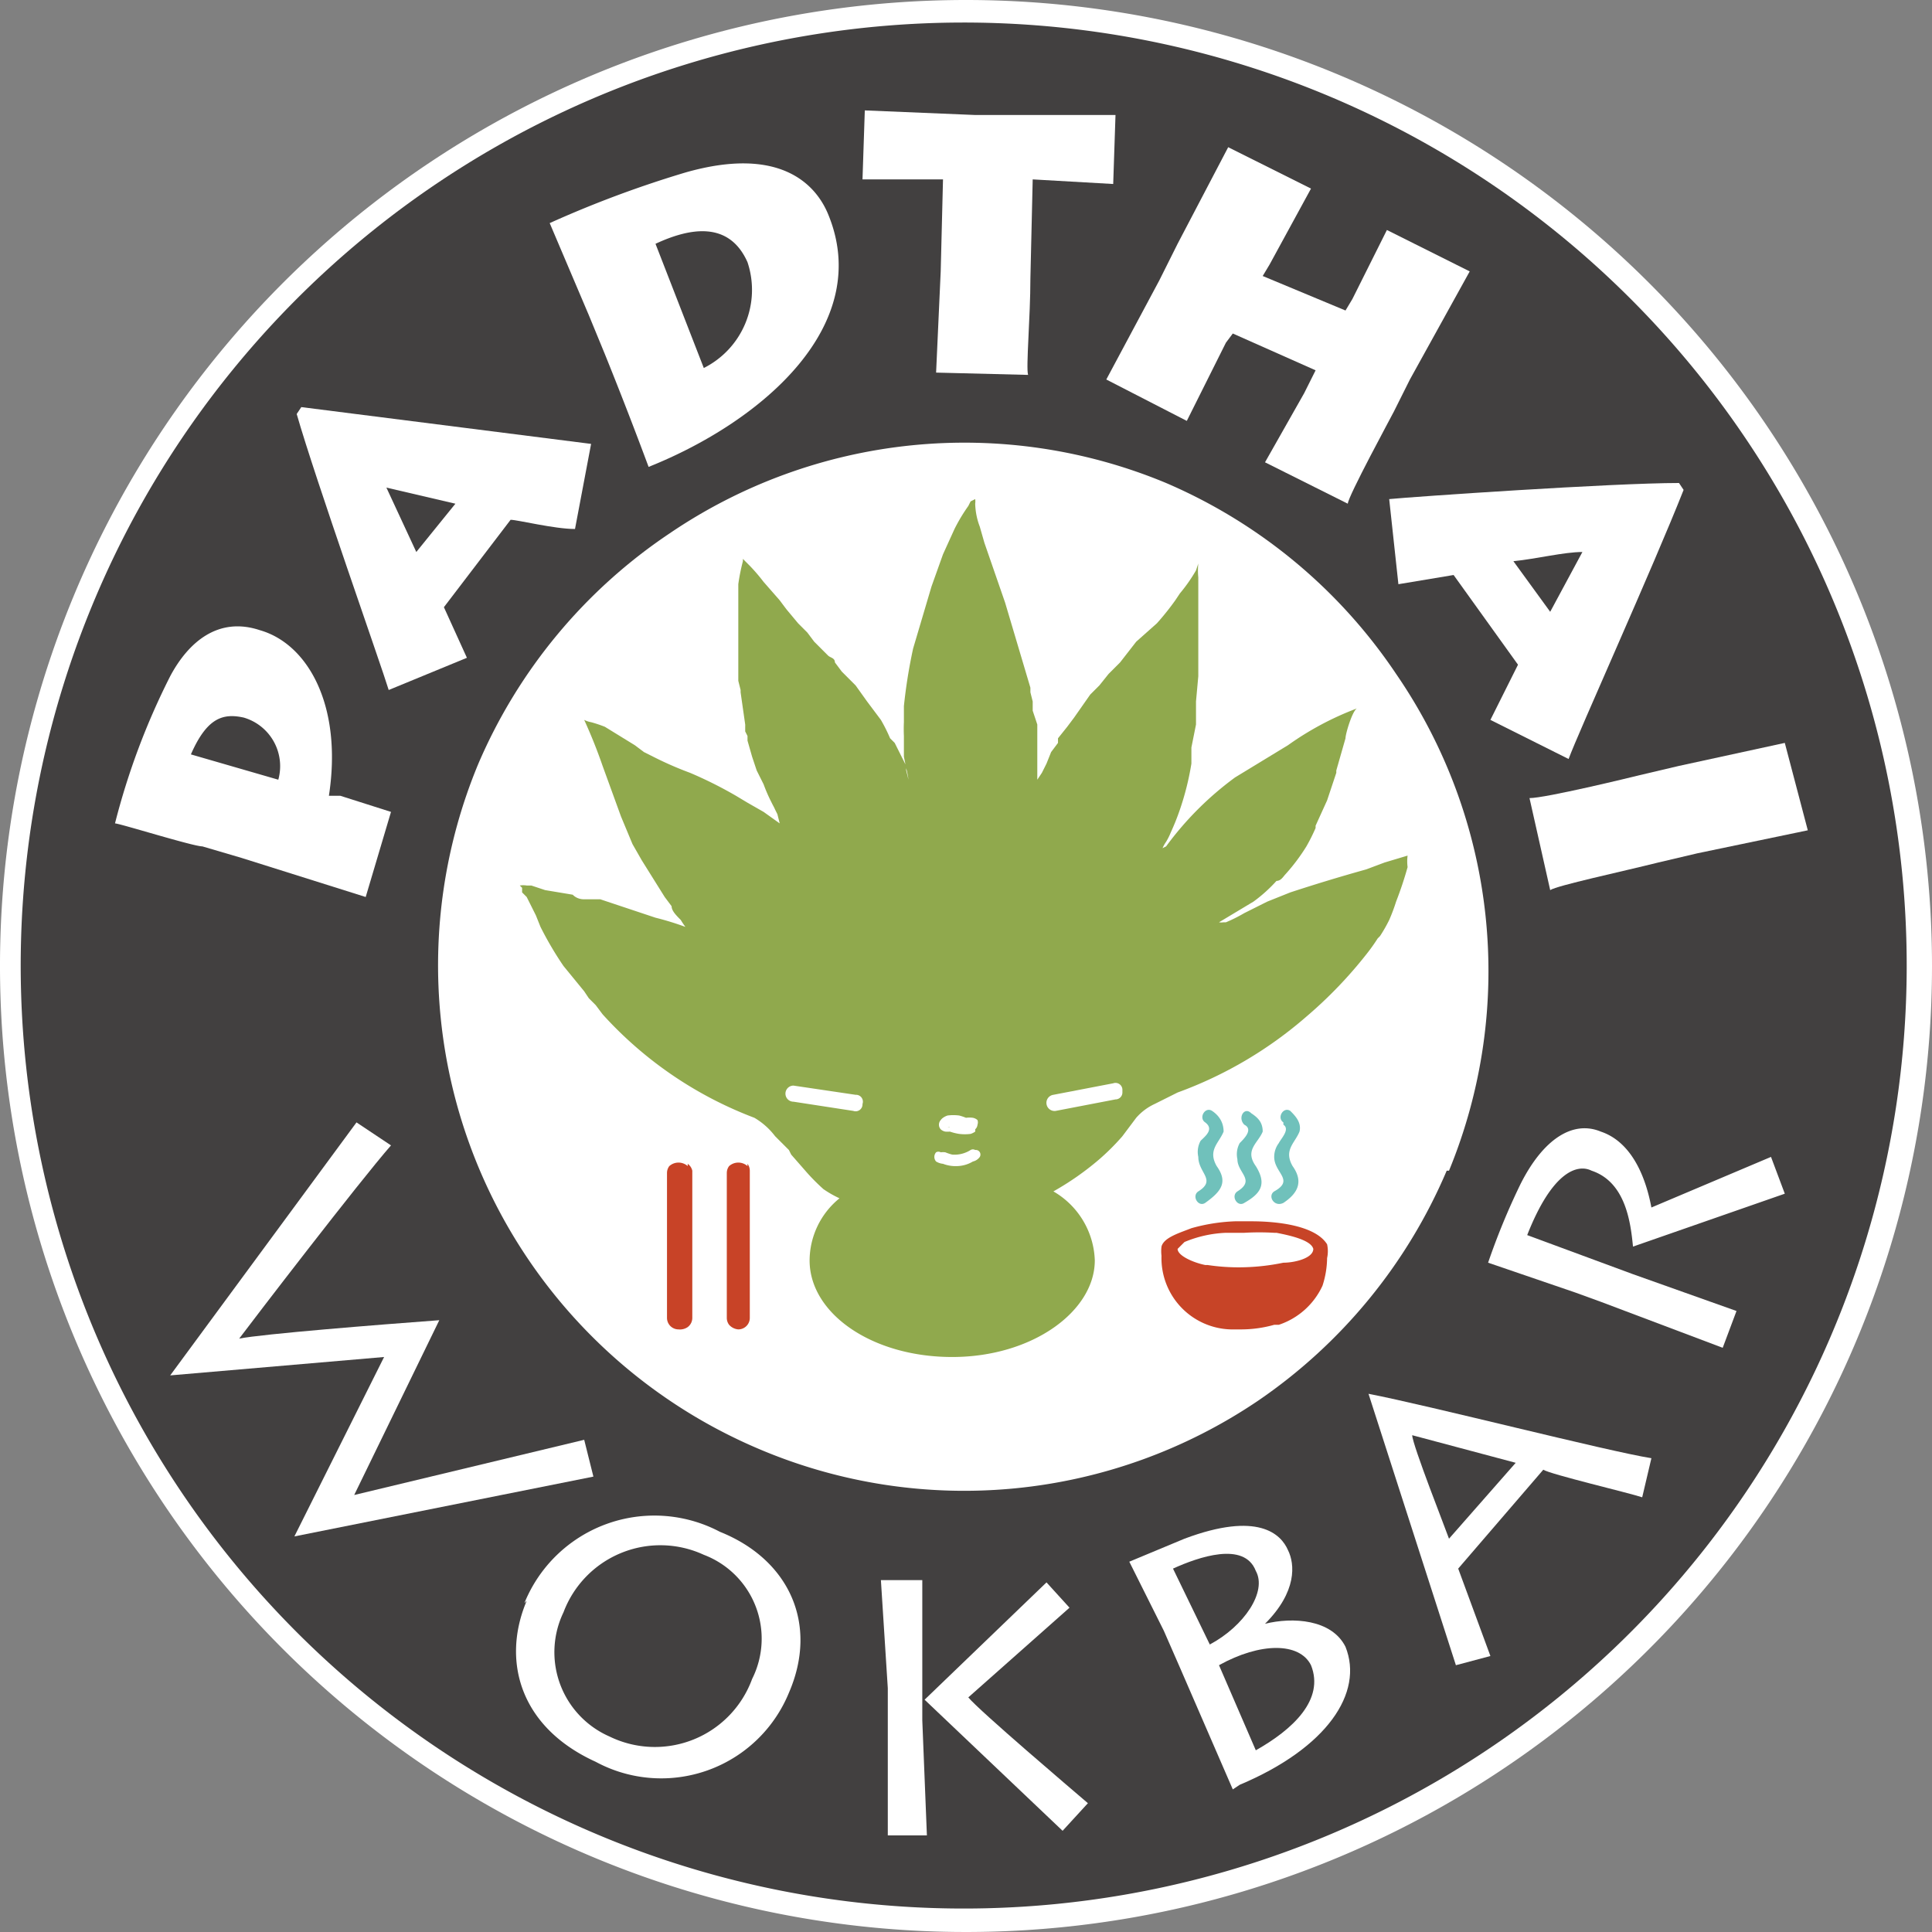 <svg xmlns="http://www.w3.org/2000/svg" width="84" height="84"><rect width="100%" height="100%" fill="#808080" stroke="none"/><defs><clipPath id="a"><path data-name="Rectangle 938" fill="none" d="M0 0H84V84H0z"/></clipPath></defs><g data-name="Group 21642" clip-path="url(#a)"><path data-name="Path 15502" d="M84 42A42 42 0 1 1 42 0a42 42 0 0 1 42 42" fill="#fff"/><path data-name="Path 15503" d="m106.8 80.7-1 .3-.8.3a76.6 76.6 0 0 0-3.3 1l-1 .4-1 .5a6.5 6.5 0 0 1-.8.4h-.1a.7.7 0 0 1-.2 0l1.5-.9a6.5 6.5 0 0 0 1-.9c.2 0 .3-.2.4-.3a8.4 8.4 0 0 0 .9-1.2 8.1 8.1 0 0 0 .4-.8v-.1l.5-1.1.4-1.2V77l.4-1.4c0-.2.3-1.2.5-1.3a13.1 13.1 0 0 0-3 1.6l-2.3 1.4a13.9 13.9 0 0 0-3 3l-.2.1v.1a1.5 1.5 0 0 1 .2-.4 2.6 2.6 0 0 0 .2-.4 10.4 10.4 0 0 0 .4-1 12 12 0 0 0 .5-2V76l.2-1v-1l.1-1.1v-4.3a3 3 0 0 1 0-.6l-.1.3a7 7 0 0 1-.7 1l-.2.3a11.7 11.7 0 0 1-.8 1l-.9.8-.7.9-.5.5-.4.5-.4.4-.7 1-.3.4-.4.5v.2l-.3.4-.2.5-.2.4-.2.3v.1a.4.4 0 0 0 0 .1V75l-.2-.6V74l-.1-.4v-.2l-1.1-3.7-.9-2.6-.2-.7a3 3 0 0 1-.2-1 .7.7 0 0 0 0-.2l-.2.1-.1.2a7.5 7.5 0 0 0-.6 1l-.5 1.1-.5 1.4-.8 2.7a22.9 22.9 0 0 0-.4 2.5v.7a6.6 6.6 0 0 0 0 .6V76.4l.1.5a4.7 4.7 0 0 1 .1.5L85 77v-.2l-.5-1-.2-.2a7.2 7.2 0 0 0-.4-.8l-.3-.4-.3-.4-.5-.7-.6-.6-.3-.4c0-.2-.2-.2-.3-.3l-.6-.6-.3-.4-.4-.4-.5-.6a42 42 0 0 1-.3-.4l-.7-.8a8 8 0 0 0-.6-.7l-.2-.2-.1-.1v.1a8.5 8.5 0 0 0-.2 1V73.1l.1.4v.1L78 75a1.1 1.1 0 0 1 0 .1v.2l.1.2v.2l.2.7.2.6.3.6a7 7 0 0 0 .3.7l.1.2a2.2 2.2 0 0 1 .1.2l.1.2.1.4-.7-.5-.7-.4-.5-.3a18 18 0 0 0-2-1 15 15 0 0 1-1.6-.7l-.4-.2-.4-.3-1.3-.8a5.6 5.6 0 0 0-.6-.2 1.1 1.1 0 0 1-.3-.1 22.4 22.4 0 0 1 .8 2l.8 2.2.5 1.2.4.7.5.8.5.8.3.4c0 .2.2.4.4.6a3.4 3.4 0 0 0 .2.3c.1.1 0 0 0 0a12.5 12.5 0 0 0-1.3-.4l-1.2-.4-1.2-.4H71q-.3 0-.5-.2l-.6-.1-.6-.1-.6-.2a2.4 2.4 0 0 1-.2 0 1 1 0 0 0-.3 0l.1.1v.2l.2.2.2.4.2.4.2.5a14.8 14.8 0 0 0 1 1.7l.9 1.1.2.3.3.3.3.4a17 17 0 0 0 6.6 4.5 3.1 3.1 0 0 1 .9.8l.6.6.1.2.7.8a9 9 0 0 0 .7.7 4.6 4.6 0 0 0 .7.4 3.5 3.5 0 0 0-1.3 2.7c0 2.3 2.7 4.2 6.2 4.2s6.2-2 6.2-4.2a3.6 3.6 0 0 0-1.8-3 12.4 12.4 0 0 0 2-1.4 10 10 0 0 0 1-1l.6-.8a2.4 2.4 0 0 1 .8-.6l.6-.3.4-.2a17.8 17.8 0 0 0 5.6-3.3A19 19 0 0 0 105 85a8 8 0 0 0 .5-.7l.1-.1a6.5 6.5 0 0 0 .4-.7 7.8 7.8 0 0 0 .3-.8 15.9 15.9 0 0 0 .5-1.5 1.9 1.9 0 0 1 0-.5Z" transform="translate(-45.6 -43.5)" fill="#90a94d"/><path data-name="Path 15504" d="M81.7 28.4a41 41 0 1 0 3.2 16 41 41 0 0 0-3.2-16M64.9 53.2a23 23 0 0 1-8.2 10A22.8 22.8 0 0 1 35 65.3a22.9 22.9 0 0 1-10-8.2 22.8 22.8 0 0 1-2.2-21.6 22.9 22.9 0 0 1 8.3-10 22.8 22.8 0 0 1 21.6-2.2 22.9 22.9 0 0 1 10 8.3A22.8 22.8 0 0 1 65 53.2" transform="translate(-2 -2.3)" fill="#424040"/><path data-name="Path 15505" d="M25.9 93.7 20.5 92l-1.7-.5c-.4 0-3.6-1-3.8-1a31 31 0 0 1 2.4-6.4c.8-1.5 2.1-2.6 3.9-2 2.1.6 3.6 3.3 3 7.2h.5l2.2.7Zm-3.8-5.1a2.2 2.2 0 0 0-1.5-2.7c-.9-.2-1.6 0-2.3 1.6Z" transform="translate(-10 -54.7)" fill="#fff"/><path data-name="Path 15506" d="M42.8 65.5c-.3-1-3.2-9.2-4-12l.2-.3 12.6 1.6-.7 3.7c-.9 0-2.5-.4-2.8-.4l-2.9 3.8 1 2.2Zm2.9-8.1-3-.7 1.3 2.8Z" transform="translate(-25.9 -35.5)" fill="#fff"/><path data-name="Path 15507" d="m73.5 28-1.7-4a47.4 47.4 0 0 1 5.9-2.2c4.2-1.2 5.7.6 6.2 1.8 2 4.8-2.8 9-7.8 11a190 190 0 0 0-1.9-4.9Zm5 2.3a3.8 3.8 0 0 0 1.9-4.6c-.8-1.8-2.5-1.5-4-.8Z" transform="translate(-47.9 -14.3)" fill="#fff"/><path data-name="Path 15508" d="m116 25.8.2-4.4.1-4h-3.5l.1-3 4.8.2h6.1l-.1 3-3.5-.2-.1 4.3c0 1.7-.2 3.9-.1 4.2Z" transform="translate(-75.3 -9.6)" fill="#fff"/><path data-name="Path 15509" d="m144.5 29.2 2.3-4.3.8-1.6 2.2-4.2 3.6 1.8-1.8 3.3-.3.5 3.6 1.5.3-.5 1.5-3 3.6 1.8-2.6 4.7-.7 1.4c-.1.2-2 3.7-2 4l-3.6-1.8 1.7-3 .5-1-3.6-1.6-.3.4L148 31Z" transform="translate(-96.4 -12.7)" fill="#fff"/><path data-name="Path 15510" d="M181.4 63.8c1-.1 9.7-.7 12.6-.7l.2.3c-1.3 3.3-4.6 10.6-5 11.7l-3.4-1.7L187 71l-2.8-3.9-2.4.4Zm7 4.9 1.4-2.6c-.8 0-2 .3-3 .4Z" transform="translate(-121 -42.1)" fill="#fff"/><path data-name="Path 15511" d="m40.8 162.2-13 2.6 3.9-7.8-9.3.8 8.1-11 1.5 1c-1.4 1.6-6 7.6-6.6 8.4 1-.2 6-.6 8.7-.8l-3.7 7.6 10-2.4Z" transform="translate(-15 -98)" fill="#fff"/><path data-name="Path 15512" d="M67.6 201.7a6.1 6.1 0 0 1 8.5-3.1c3 1.2 4.3 4 3 7a6 6 0 0 1-8.4 3c-3.3-1.5-4.1-4.4-3-7m9.8 3.4a3.9 3.9 0 0 0-2.1-5.4 4.5 4.5 0 0 0-6.1 2.5 4 4 0 0 0 2 5.4 4.5 4.5 0 0 0 6.2-2.5" transform="translate(-44.8 -132)" fill="#fff"/><path data-name="Path 15513" d="M115.4 217.4V211l-.3-4.7h1.8v6.1l.2 5Zm7.6-.2-6-5.7 5.3-5.1 1 1.1-4.4 3.9c.5.6 4.5 4 5.2 4.6Z" transform="translate(-76.8 -137.6)" fill="#fff"/><path data-name="Path 15514" d="m149 203.7-1.5-3 2.4-1c3.2-1.2 4.2-.2 4.5.5.3.6.4 1.8-1 3.2 1.2-.3 2.9-.2 3.5 1 .8 2-.8 4.4-4.6 6l-.3.2-2.3-5.3Zm2 .6c1.5-.8 2.5-2.3 2-3.2-.5-1.3-2.5-.6-3.6-.1Zm2 4.6c1.6-.9 3-2.2 2.4-3.7-.5-1-2.2-1-4 0Z" transform="translate(-98.4 -132.8)" fill="#fff"/><path data-name="Path 15515" d="m182.7 193.7-3.8-11.8c2.6.5 10.4 2.5 12.3 2.8l-.4 1.7c-.6-.2-4-1-4.3-1.2l-3.7 4.3 1.4 3.8Zm2.6-8.8-4.5-1.2c0 .4 1.5 4.2 1.6 4.5Z" transform="translate(-119.4 -121.3)" fill="#fff"/><path data-name="Path 15516" d="m200.8 153.4 4.5 1.6-.6 1.6-5.3-2-1.1-.4-3.8-1.3a30 30 0 0 1 1.4-3.4c1-2 2.3-2.8 3.5-2.3 1.2.4 1.9 1.7 2.2 3.3l5.2-2.2.6 1.6-6.6 2.3c-.1-1-.3-2.8-1.8-3.3-.6-.3-1.7 0-2.8 2.8Z" transform="translate(-129.8 -98)" fill="#fff"/><path data-name="Path 15517" d="M205.3 102.2c-1.6.4-4.4 1-4.7 1.2l-.9-4c.7 0 4.4-.9 4.8-1l1.7-.4 4.6-1 1 3.8-4.8 1Z" transform="translate(-133.2 -64.7)" fill="#fff"/><path data-name="Path 15518" d="m124 146-.2-.1a.2.2 0 0 0 0 .1h.1l-.1-.1a.6.6 0 0 1-.1 0 1.7 1.7 0 0 1-.3 0 1.5 1.5 0 0 1-.4 0h-.1v.1h.1a.2.2 0 0 0 0-.1l-.2.1.2.1a.2.2 0 0 0 0-.1h-.2l.2.1h-.1a.5.5 0 0 1 .2 0 1.8 1.8 0 0 1 .3 0 1.5 1.5 0 0 1 .4 0l.1-.1h-.1a.2.2 0 0 0 0 .1l.1-.1h.3a.3.3 0 0 0 0-.2.4.4 0 0 0-.2-.1 1.1 1.1 0 0 0-.3 0 2.2 2.2 0 0 0-.3-.1 2 2 0 0 0-.5 0 .7.7 0 0 0-.2.1.4.4 0 0 0-.1.1.3.3 0 0 0 0 .4.4.4 0 0 0 .2.1 1.1 1.1 0 0 0 .2 0 2.3 2.3 0 0 0 .4.1 2 2 0 0 0 .5 0 .7.7 0 0 0 .2-.1.4.4 0 0 0 0-.1.3.3 0 0 0 .1-.2Z" transform="translate(-81.7 -97.1)" fill="#fff"/><path data-name="Path 15519" d="M155.2 159.9a11 11 0 0 1 1.3 0h.1c.5.1 1.5.3 1.6.7 0 .4-.8.6-1.3.6a9.5 9.5 0 0 1-1.8.2 9 9 0 0 1-1.5-.1h-.1c-.5-.1-1.2-.4-1.2-.7l.3-.3a5.2 5.2 0 0 1 1.8-.4h.8Zm.2-.5h-.6a8 8 0 0 0-1.9.3c-.5.2-1.2.4-1.3.8a1.6 1.6 0 0 0 0 .4 3.1 3.1 0 0 0 3 3.2h.5a5.3 5.3 0 0 0 1.4-.2h.2a3.2 3.2 0 0 0 1.9-1.7 4 4 0 0 0 .2-1.2 1.4 1.4 0 0 0 0-.6c-.5-.8-2.1-1-3.3-1" transform="translate(-101.1 -106.3)" fill="#c74427"/><path data-name="Path 15520" d="M156.5 145.6c.4.3 0 .6-.2.8a1 1 0 0 0-.1.7c0 .7.8 1 0 1.5-.3.2 0 .7.3.5.7-.5 1-.9.5-1.6-.4-.7.1-1 .3-1.5 0-.4-.2-.7-.5-.9-.3-.2-.6.3-.3.5" transform="translate(-104.1 -96.8)" fill="#70c1bb"/><path data-name="Path 15521" d="M161.8 145.6c.4.2 0 .6-.2.8a1 1 0 0 0-.1.7c0 .6.8.9 0 1.4-.3.2 0 .7.3.5.7-.4 1-.8.5-1.6-.5-.7.1-1 .3-1.5 0-.4-.2-.6-.5-.8-.3-.3-.6.2-.3.5" transform="translate(-107.7 -96.7)" fill="#70c1bb"/><path data-name="Path 15522" d="M166.7 145.8c.3.2-.1.6-.2.8a1 1 0 0 0-.2.6c0 .7.9 1 0 1.5-.3.2 0 .7.4.5.6-.4.9-.9.4-1.6-.4-.7.1-1 .3-1.5.1-.4-.2-.7-.4-.9-.3-.2-.6.3-.3.5" transform="translate(-110.9 -96.9)" fill="#70c1bb"/><path data-name="Path 15523" d="M106 142.6a.3.3 0 0 1-.4.3l-2.6-.4a.3.3 0 1 1 0-.7l2.7.4a.3.3 0 0 1 .3.4" transform="translate(-68.5 -94.6)" fill="#fff"/><path data-name="Path 15524" d="M140 142a.3.3 0 0 1-.3.3l-2.6.5a.3.3 0 1 1-.1-.7l2.6-.5a.3.3 0 0 1 .4.3" transform="translate(-91.2 -94.5)" fill="#fff"/><path data-name="Path 15525" d="M87.9 151.8a.6.6 0 0 0-.8 0 .5.5 0 0 0-.1.3v6.3a.5.5 0 0 0 .5.5.6.6 0 0 0 .4-.1.5.5 0 0 0 .2-.4V152a.5.5 0 0 0-.2-.3" transform="translate(-58 -101.1)" fill="#c84327"/><path data-name="Path 15526" d="M95.6 151.8a.6.6 0 0 0-.8 0 .5.5 0 0 0-.1.3v6.3a.5.5 0 0 0 .1.3.6.6 0 0 0 .4.2.5.5 0 0 0 .5-.5V152a.5.5 0 0 0-.1-.3" transform="translate(-63.1 -101.1)" fill="#c84327"/><path data-name="Path 15527" d="M123.8 150.1a1.3 1.3 0 0 1-.8.2 2.3 2.3 0 0 1-.3-.1.8.8 0 0 0-.2 0 .2.2 0 0 0-.2 0 .3.3 0 0 0 0 .4.7.7 0 0 0 .3.1 1.5 1.5 0 0 0 .6.1 1.4 1.4 0 0 0 .7-.2.5.5 0 0 0 .3-.2.2.2 0 0 0-.2-.3.2.2 0 0 0-.2 0" transform="translate(-81.6 -100.1)" fill="#fff"/></g></svg>
